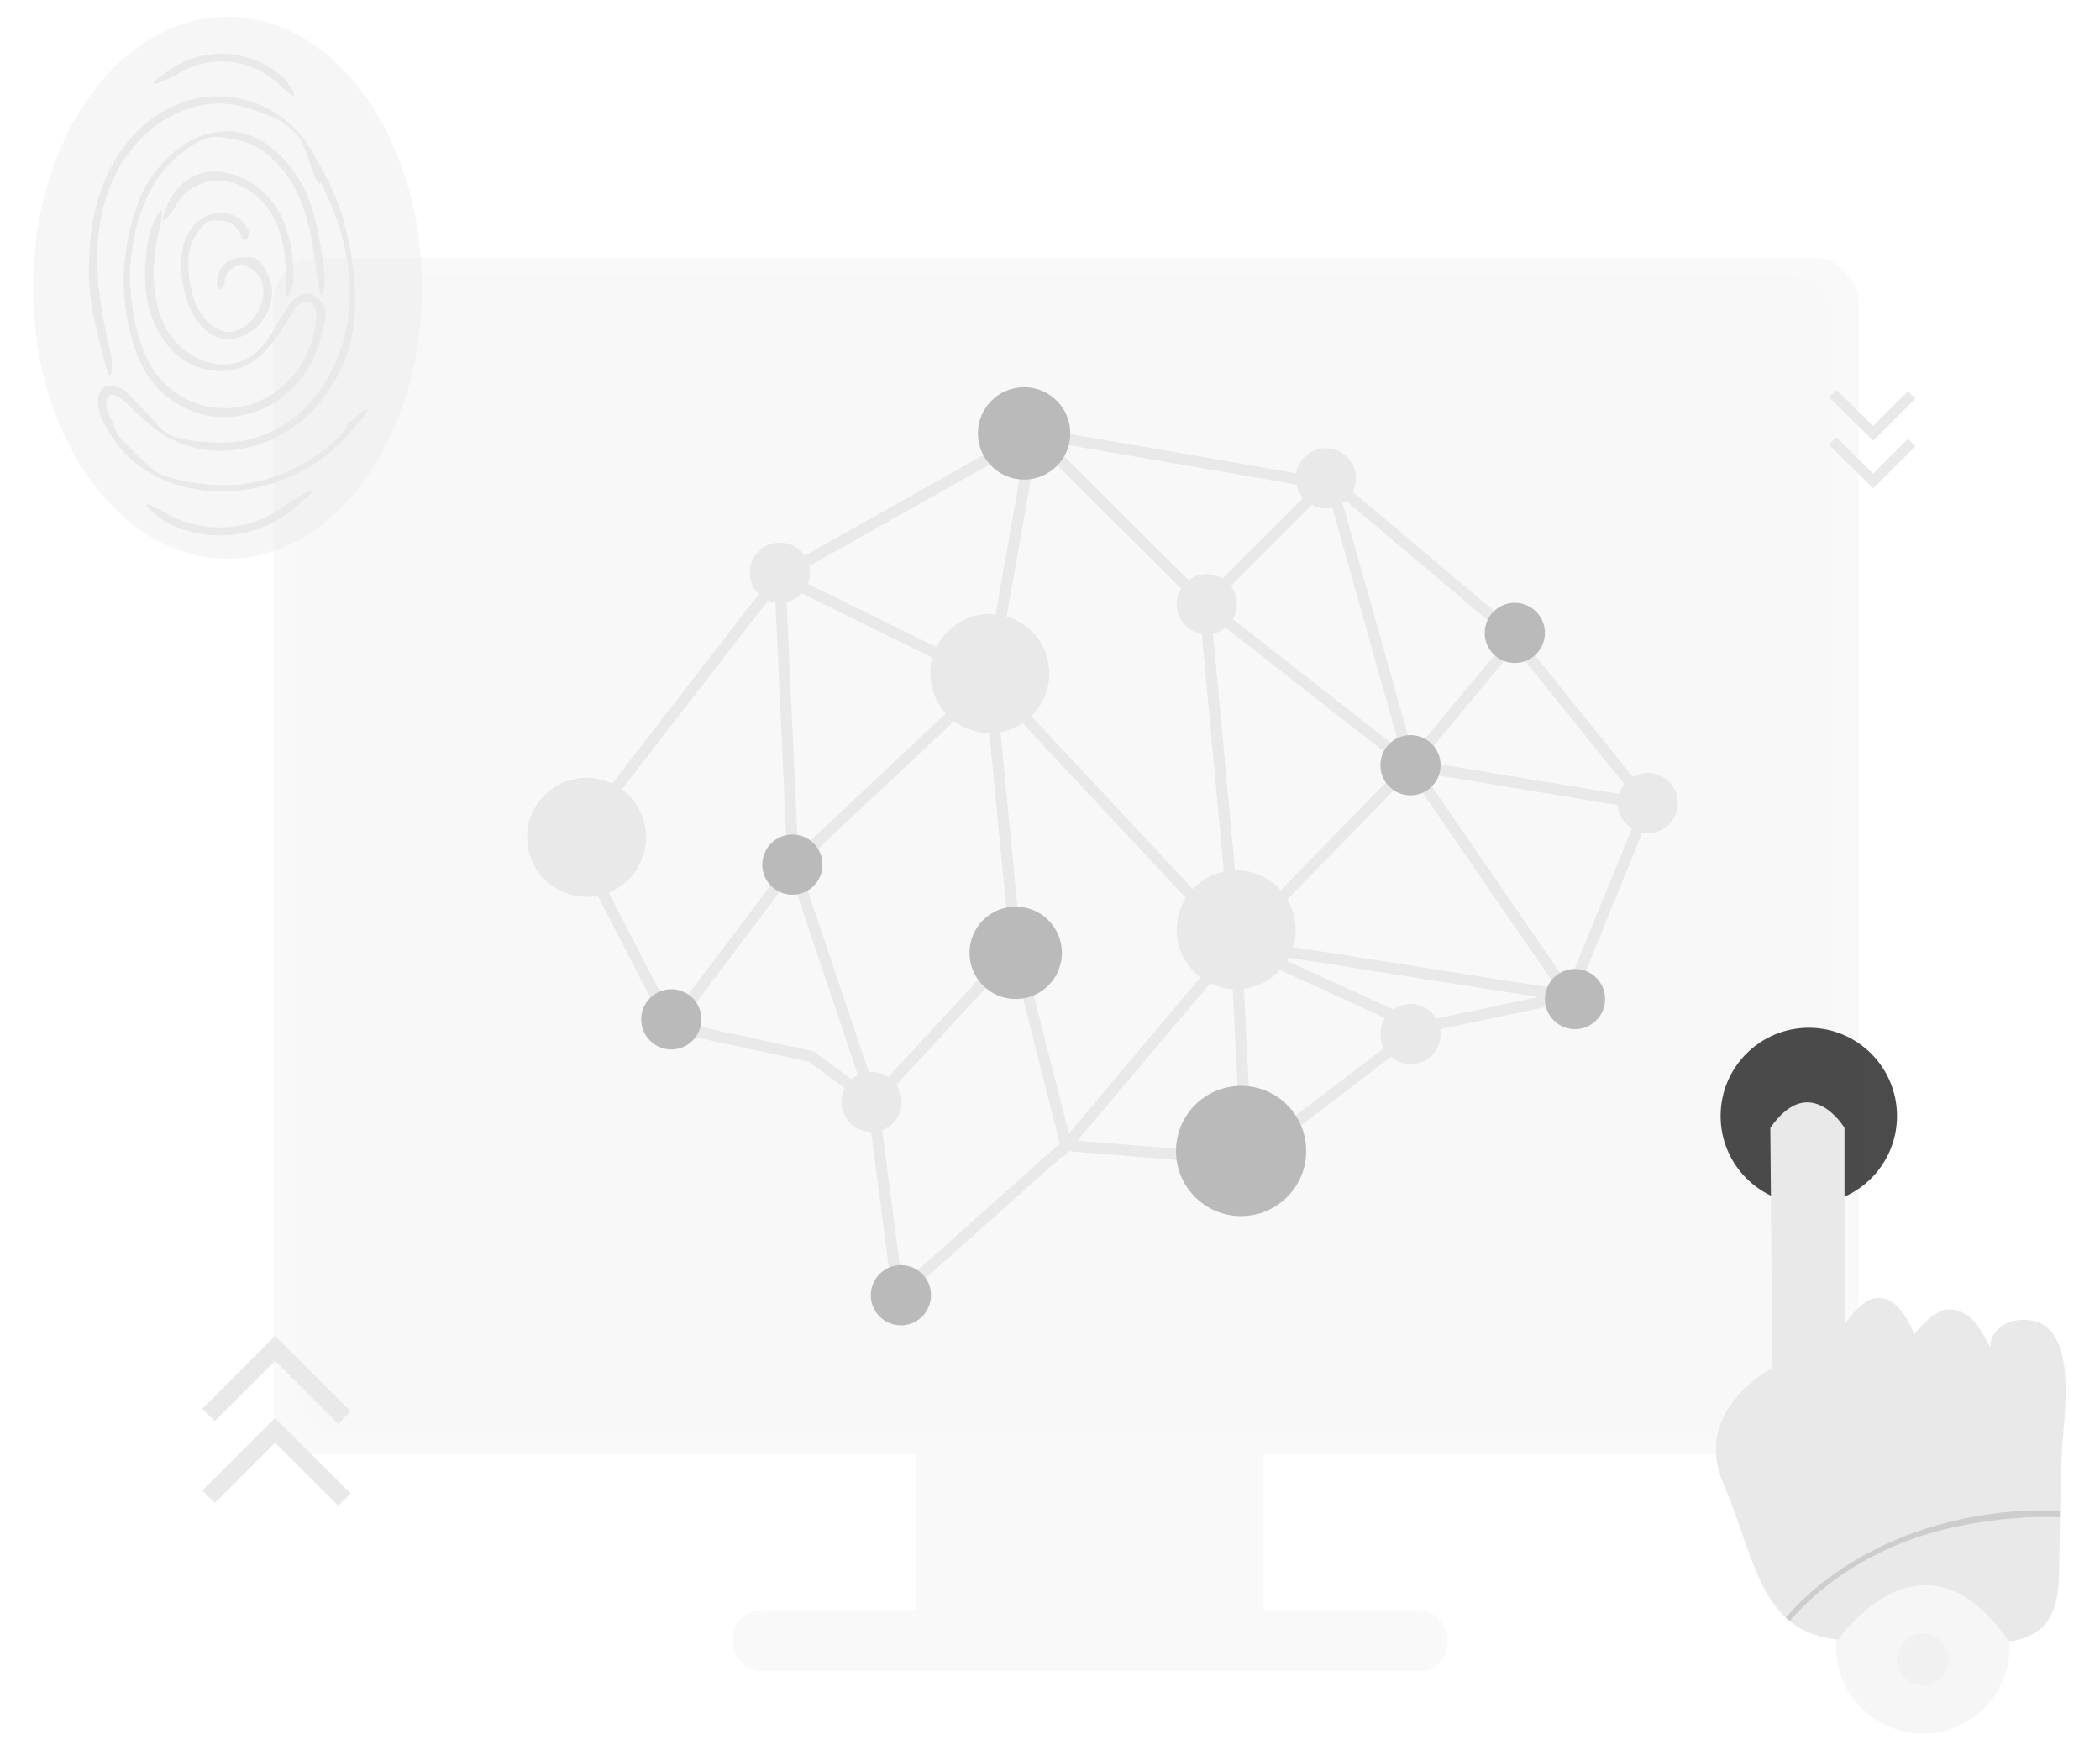 <?xml version="1.0" encoding="UTF-8"?>
<svg id="Layer_1" data-name="Layer 1" xmlns="http://www.w3.org/2000/svg" xmlns:xlink="http://www.w3.org/1999/xlink" xmlns:i="http://ns.adobe.com/AdobeIllustrator/10.0/" version="1.1" viewBox="0 0 300 250">
  <defs>
    <style>
      .cls-1 {
        fill: #1f1f1f;
        opacity: .8;
      }

      .cls-1, .cls-2, .cls-3, .cls-4, .cls-5, .cls-6, .cls-7, .cls-8 {
        stroke-width: 0px;
      }

      .cls-2 {
        fill: #bababa;
      }

      .cls-9 {
        clip-path: url(#clippath);
      }

      .cls-3 {
        fill: #606060;
      }

      .cls-4 {
        opacity: .3;
      }

      .cls-4, .cls-5, .cls-6, .cls-10, .cls-7, .cls-8 {
        fill: #e9e9e9;
      }

      .cls-11 {
        stroke-width: 2.5px;
      }

      .cls-11, .cls-12, .cls-13 {
        fill: none;
        stroke: #e9e9e9;
        stroke-miterlimit: 10;
      }

      .cls-6 {
        opacity: .4;
      }

      .cls-12 {
        stroke-width: 1.5px;
      }

      .cls-13 {
        stroke-width: 1.6px;
      }

      .cls-14 {
        opacity: .2;
      }

      .cls-7 {
        opacity: .1;
      }

      .cls-8 {
        opacity: .4;
      }
    </style>
    <clipPath id="clippath">
      <path class="cls-5" d="M253.4,195.3s-11.8,5.8-7.2,16.6c4.6,10.8,5.2,21.2,16.4,22.3,0,0,12-17.5,24.2,0,.5.7,3.4-.7,3.8-.9,3.8-2.3,3.5-7.1,3.6-11,.1-5.2.1-10.5.4-15.7.3-4.8,2.5-18.1-5.5-18.1-2.4,0-4.8,1.4-4.8,4,0-.2-.3-.6-.4-.8-.2-.4-.4-.8-.6-1.1-.4-.7-.9-1.4-1.5-2.1-1-1-2.5-1.7-4-1.4-.9.2-1.7.8-2.4,1.4s-.7.7-1,1-1,1-.9,1.2c0,0-3.7-10.9-10-1.5v-28.1s-4.9-8.2-10.6,0l.3,34.2Z"/>
    </clipPath>
  </defs>
  <rect class="cls-4" x="39.1" y="36.8" width="226.4" height="171" rx="6.3" ry="6.3"/>
  <rect class="cls-7" x="42.6" y="39.5" width="219.2" height="165.5" rx="6.1" ry="6.1"/>
  <rect class="cls-4" x="130.8" y="207.8" width="49.7" height="22.2"/>
  <rect class="cls-4" x="104.7" y="230" width="102.1" height="8.7" rx="4" ry="4"/>
  <polygon class="cls-13" points="111.4 82.3 147.6 61.9 191 69.4 215.2 89.8 235.4 114.9 224.2 142.3 202.8 146.8 178.1 165.7 152.3 163.6 128.3 185 124.7 157.4 115.9 150.9 95.9 146.6 82.2 120 111.4 82.3"/>
  <polyline class="cls-13" points="216.4 91.3 201.5 109.3 190 68.4 172.1 86.3 147.6 61.9 141.4 97.1 111.4 82.3 113.3 123.5 141.4 97.1"/>
  <polygon class="cls-13" points="141.4 97.1 176.6 134.8 172.1 86.3 201.5 109.3 176.6 134.8 152.3 163.6 145.1 135.3 141.4 97.1"/>
  <polyline class="cls-13" points="95.9 146.6 113.3 123.5 124.7 157.4 145.1 135.3"/>
  <polyline class="cls-13" points="235.4 114.9 201.5 109.3 224.2 142.3 176.6 134.8 202.8 146.8"/>
  <line class="cls-13" x1="176.6" y1="134.8" x2="178.1" y2="165.7"/>
  <circle class="cls-5" cx="83.8" cy="119.6" r="8.5"/>
  <circle class="cls-5" cx="141.4" cy="96.2" r="8.5"/>
  <circle class="cls-5" cx="176.6" cy="132.8" r="8.5"/>
  <circle class="cls-5" cx="124.5" cy="157.4" r="4.3"/>
  <circle class="cls-5" cx="111.4" cy="81.8" r="4.3"/>
  <circle class="cls-5" cx="189.4" cy="68.3" r="4.3"/>
  <circle class="cls-5" cx="172.4" cy="86.3" r="4.3"/>
  <circle class="cls-5" cx="201.5" cy="147.7" r="4.3"/>
  <circle class="cls-5" cx="235.4" cy="114.7" r="4.3"/>
  <circle class="cls-2" cx="177.3" cy="164.4" r="9.3"/>
  <circle class="cls-2" cx="145.1" cy="136.1" r="6.6"/>
  <circle class="cls-2" cx="146.3" cy="61.9" r="6.6"/>
  <circle class="cls-2" cx="95.9" cy="145.6" r="4.3"/>
  <circle class="cls-2" cx="128.7" cy="185" r="4.3"/>
  <circle class="cls-2" cx="201.5" cy="109.3" r="4.3"/>
  <circle class="cls-2" cx="225" cy="142.7" r="4.3"/>
  <circle class="cls-2" cx="113.2" cy="123.5" r="4.3"/>
  <circle class="cls-2" cx="216.4" cy="90.4" r="4.3"/>
  <g>
    <path class="cls-5" d="M24.7,11c4.6-3.3,10.9-2.9,15.1,1s1.3-.3.8-.8c-4.5-4.2-11.3-4.7-16.4-1.2s0,1.3.5.9h0Z"/>
    <path class="cls-5" d="M35.6,33.3c-.4-1.4-1.6-2.5-3.1-2.8s-3.1.1-4.3,1.2c-3,2.7-2.6,7.3-1.6,10.8s3.7,6.9,7.5,5.7,5.7-5.4,4.3-8.6-2.3-3-4.2-2.8-3.2,1.7-3.2,3.5,1.1.7,1.1,0c0-1.4,1.2-2.5,2.5-2.4s2.5,1.3,2.9,2.6c.7,2.7-1.3,6.1-4,6.8s-5.2-2.3-5.9-4.9-1.3-6.2.3-8.7,2.1-2.2,3.5-2.2,2.6.8,3,2.1,1.2.4,1.1-.3h0Z"/>
    <path class="cls-5" d="M25,29.7c.8-1.9,2.5-3.2,4.5-3.7s4.3,0,6.1,1.2c4.3,2.8,5.4,8.2,5.2,12.9s1.1.7,1.1,0c.2-5.3-1.3-11.2-6.2-14.1s-9.7-1.4-11.7,3.1.7,1.2.9.5h0Z"/>
    <path class="cls-5" d="M21.5,32.7c-1,4.6-1.3,9.5.7,13.8s5.3,6.5,9.5,6.5,6.9-3.2,9-6.6,1.1-2.1,1.9-2.8,1.8-.8,2.3.2.3,1.5.2,2.2c-.2,2.2-1,4.3-2.2,6.2-2.5,3.9-6.6,6.3-11.3,6.1s-8.7-3-10.7-7.3-2.8-10.4-2-15.6,2.7-10,6.6-13.2,5-2.8,7.9-2.3,4.7,1.8,6.4,3.7c4,4.3,4.8,10.4,5.5,15.9s1.2.7,1.1,0c-.7-5.2-1.3-10.8-4.5-15.1s-6.8-6.2-11.3-5.5-8.7,4.9-10.6,9.4-2.9,10.8-2,16.2,2.5,9.9,6.6,12.7,8.6,3,12.7,1.3,7.2-5.5,8.4-9.8,1.2-4.6-.3-6.1-3.3-.2-4.3,1.2c-1.6,2.4-2.7,5.3-5.1,7s-5.9,1.6-8.4,0c-6.2-3.5-6.3-11.7-4.9-17.8s-.9-1-1.1-.3h0Z"/>
    <path class="cls-5" d="M49.6,61.1c-4.9,5.6-12.4,8.9-19.9,8.1s-7.8-2-10.7-4.8-2.3-2.7-3.1-4.4-.8-1.8-.7-2.7c.4-1.9,2.2-.3,3,.4,2.5,2.5,5,4.8,8.4,5.9s6.5,1,9.6.1c6.5-1.7,11.2-7,13.4-13.2s1.1-17.1-2.7-24.6-1.3,0-.9.5c3.8,7.5,5.5,16.5,2.3,24.5s-9.5,12.6-17.5,12.3-7.5-2-10.4-4.8-2.3-2.8-4-3.2-2.2.6-2.4,1.8.5,2.9,1.2,4.1,1.8,2.9,3,4c2.7,2.6,6.2,4.2,9.9,4.8,8.2,1.3,16.7-2,22.1-8.3s-.3-1.3-.8-.8h0Z"/>
    <path class="cls-5" d="M45.7,24.1c-2.8-8-11.7-12.4-19.8-9.4s-12.3,11.4-13,19.6.6,11.3,1.9,16.8,1.2.4,1.1-.3c-2.1-8.4-3.4-17.6.5-25.7,3.4-7,11-12.1,18.9-9.7s7.8,4.7,9.3,8.9,1.3.4,1.1-.3h0Z"/>
    <path class="cls-5" d="M23.2,74.3c6.1,3.5,13.7,2.7,19-1.8s-.2-1.2-.8-.8c-5,4.2-12.1,4.8-17.7,1.6s-1.2.6-.5.9h0Z"/>
    <ellipse class="cls-8" cx="32.5" cy="41.1" rx="27.8" ry="38.7"/>
  </g>
  <polyline class="cls-11" points="49.2 214.2 39.3 204.3 29.8 213.8"/>
  <polyline class="cls-11" points="49.2 202.5 39.3 192.6 29.8 202.1"/>
  <polyline class="cls-12" points="261.8 56.2 267.6 61.9 273.1 56.4"/>
  <polyline class="cls-12" points="261.8 63 267.6 68.7 273.1 63.2"/>
  <circle class="cls-1" cx="258.4" cy="159.4" r="12.6"/>
  <g>
    <path class="cls-10" d="M253.4,195.3s-11.8,5.8-7.2,16.6c4.6,10.8,5.2,21.2,16.4,22.3,0,0,12-17.5,24.2,0,.5.7,3.4-.7,3.8-.9,3.8-2.3,3.5-7.1,3.6-11,.1-5.2.1-10.5.4-15.7.3-4.8,2.5-18.1-5.5-18.1-2.4,0-4.8,1.4-4.8,4,0-.2-.3-.6-.4-.8-.2-.4-.4-.8-.6-1.1-.4-.7-.9-1.4-1.5-2.1-1-1-2.5-1.7-4-1.4-.9.2-1.7.8-2.4,1.4s-.7.7-1,1-1,1-.9,1.2c0,0-3.7-10.9-10-1.5v-28.1s-4.9-8.2-10.6,0l.3,34.2Z"/>
    <g class="cls-9">
      <g class="cls-14">
        <path class="cls-3" d="M251.8,237.3c3.9-7.5,10.8-12.9,18.4-16.3s19.1-5.2,28.9-3.9,11.2,1.8,17,1.6.5-.8,0-.8c-5.4.1-10.6-.7-15.9-1.5s-10.3-.9-15.4-.2c-8.8,1.1-17.5,4.4-24.5,9.9-3.7,2.9-6.9,6.5-9.1,10.8s.5.9.7.4h0Z"/>
      </g>
    </g>
  </g>
  <circle class="cls-6" cx="274.7" cy="235.2" r="12.4"/>
  <circle class="cls-6" cx="274.7" cy="237" r="3.7"/>
</svg>